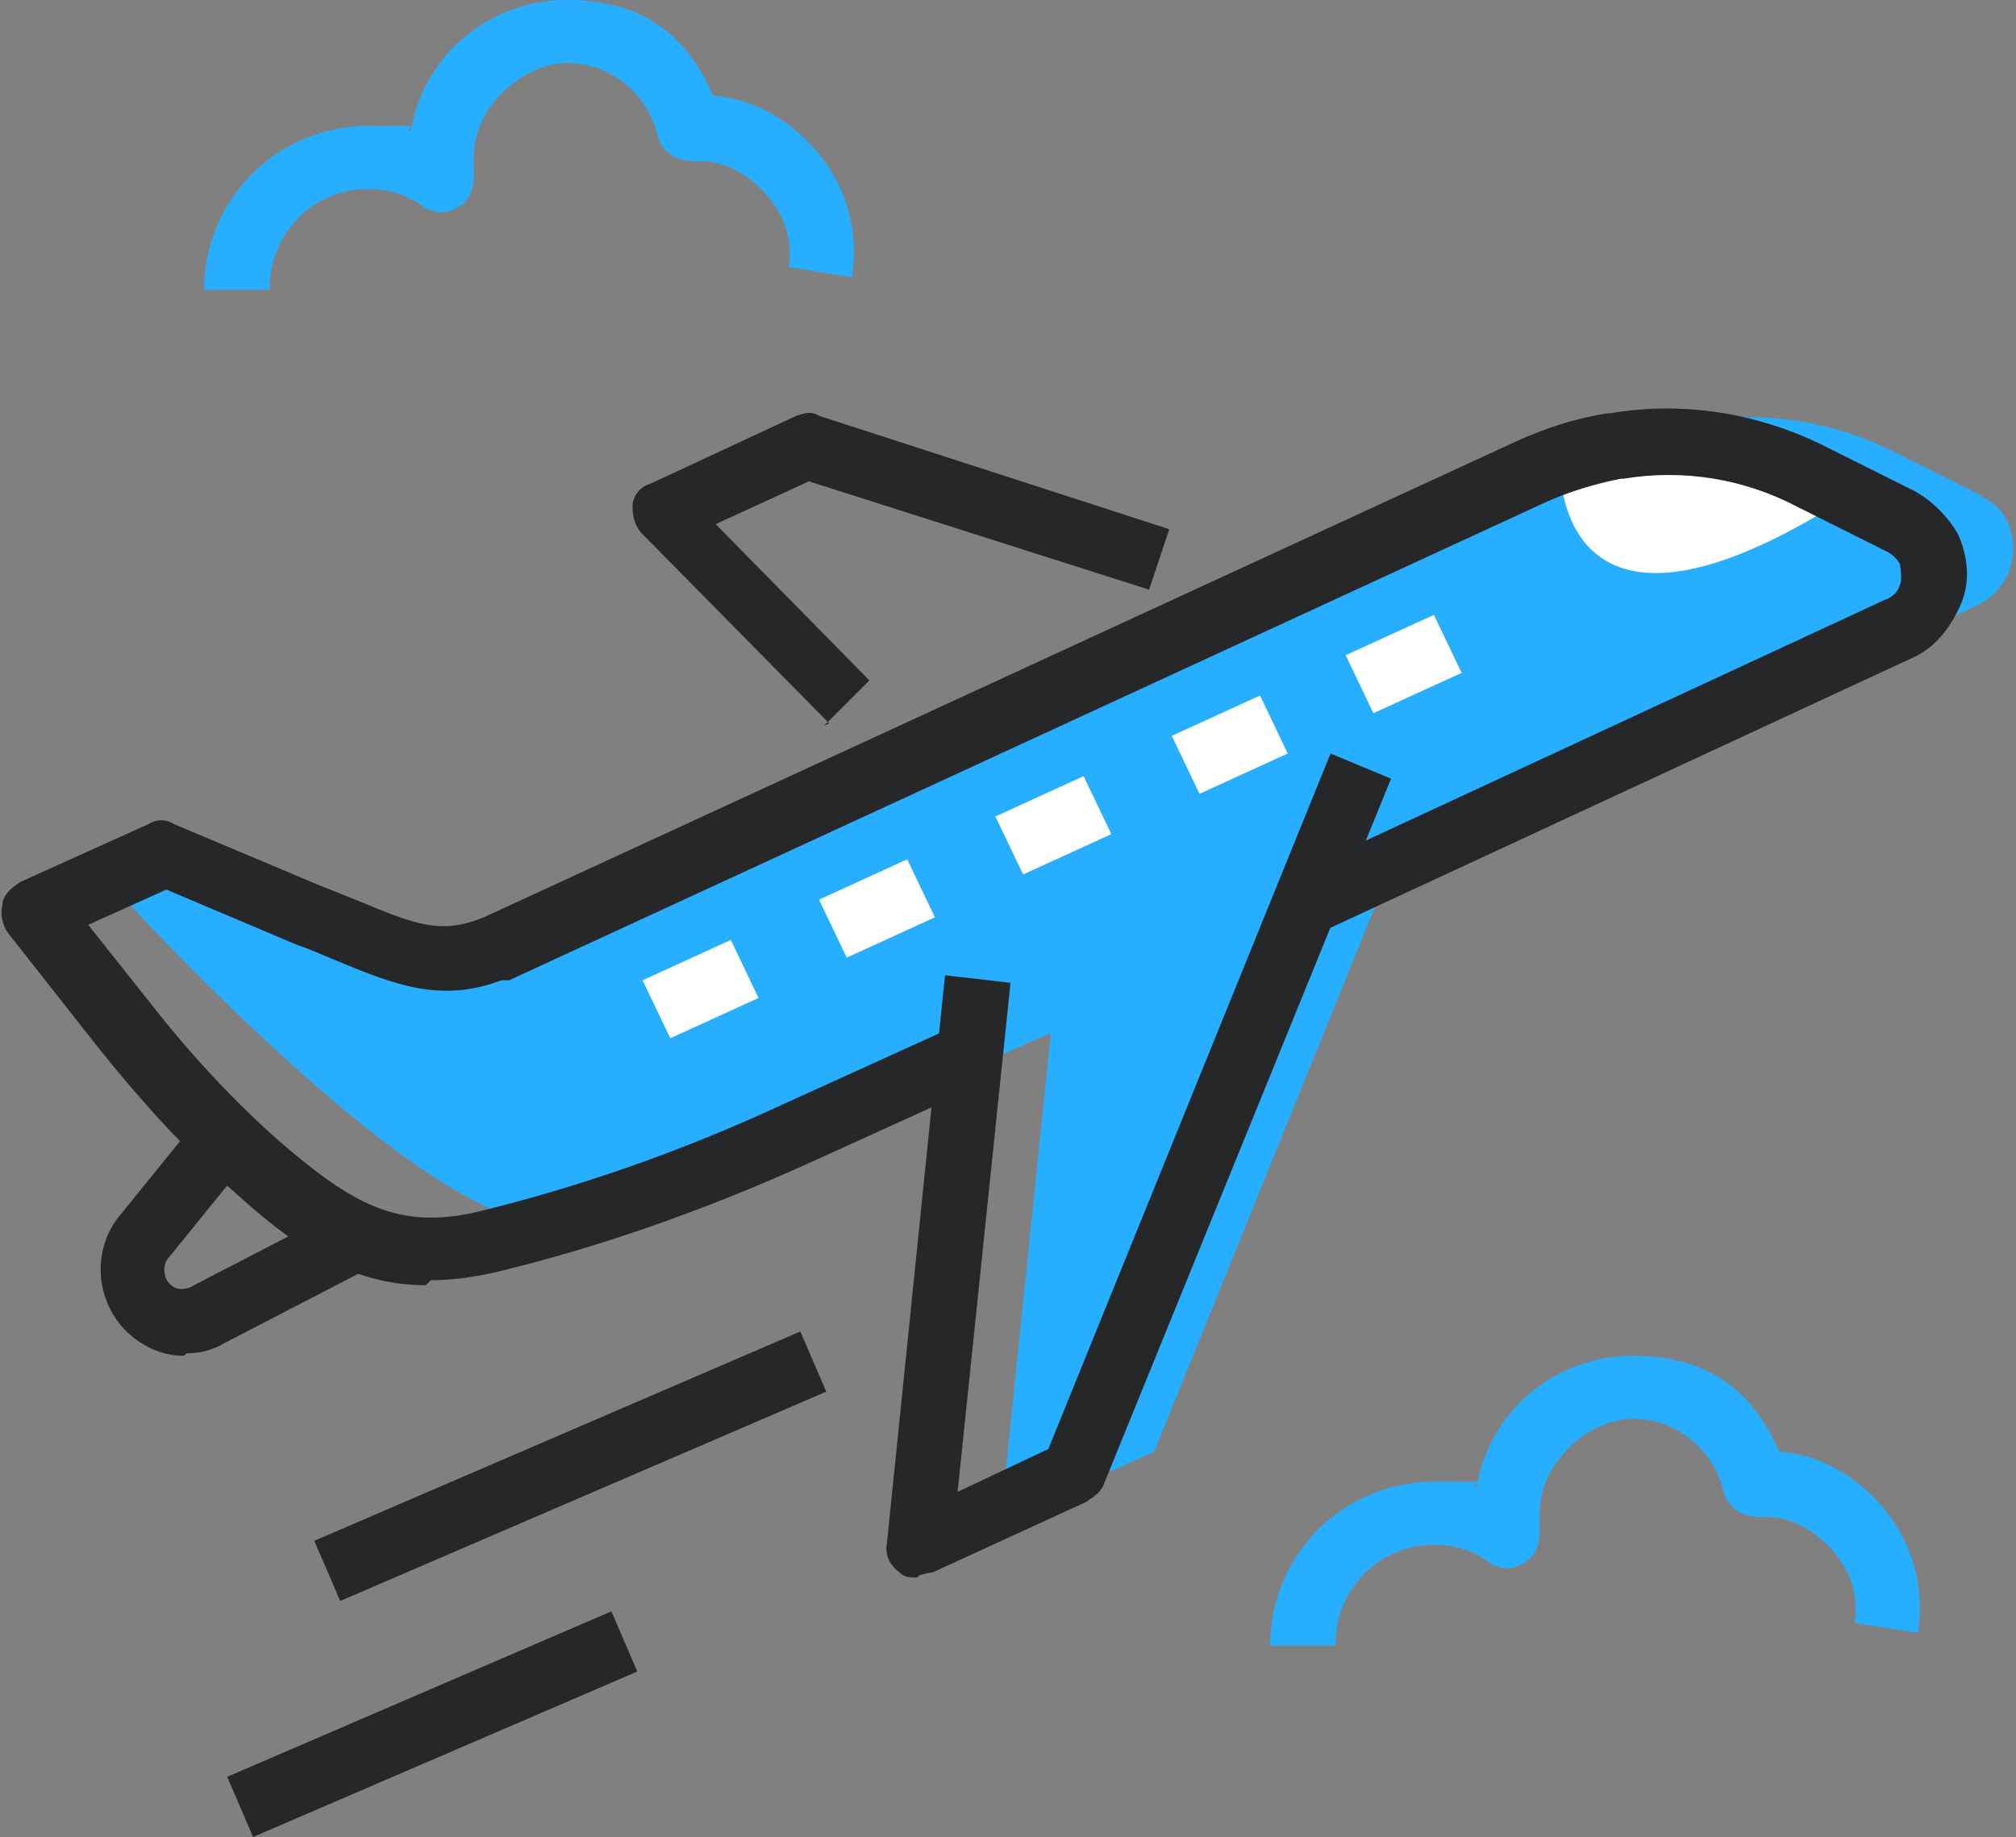 <?xml version="1.0" encoding="UTF-8"?>
<svg id="_레이어_1" data-name="레이어_1" xmlns="http://www.w3.org/2000/svg" version="1.1" viewBox="0 0 80 72.9">
  <rect x="0" y="0" width="80" height="72.9" fill="#808080" stroke="none"/>
  <!-- Generator: Adobe Illustrator 29.5.1, SVG Export Plug-In . SVG Version: 2.1.0 Build 141)  -->
  <defs>
    <style>
      .st0 {
        fill: #262728;
      }

      .st1 {
        fill: #fff;
      }

      .st2 {
        fill: #28aeff;
      }
    </style>
  </defs>
  <rect class="st0" x="12.2" y="56.8" width="21" height="2.6" transform="translate(-21.2 13.8) rotate(-23.3)"/>
  <rect class="st0" x="8.9" y="67.1" width="16.6" height="2.6" transform="translate(-25.7 12.4) rotate(-23.3)"/>
  <path class="st2" d="M10.7,11.5h-2.6c0-3.6,2.9-6.5,6.5-6.5s1.1,0,1.7.2c.5-3,3.1-5.2,6.2-5.2s4.8,1.5,5.8,3.8c1.5.1,3,.9,4.1,2.2,1.2,1.4,1.7,3.2,1.4,5l-2.5-.4c.2-1.4-.4-2.3-.9-2.9-.8-.9-1.8-1.3-2.5-1.3s-.2,0-.3,0c-.7,0-1.3-.3-1.5-1-.4-1.7-1.9-2.9-3.6-2.9s-3.7,1.7-3.7,3.7,0,.4,0,.7c0,.5-.1,1-.6,1.3-.4.3-1,.3-1.4,0-.7-.5-1.4-.7-2.2-.7-2.2,0-3.9,1.8-3.9,3.9Z"/>
  <path class="st2" d="M53,65.3h-2.6c0-3.6,2.9-6.5,6.5-6.5s1.1,0,1.7.2c.5-3,3.1-5.2,6.2-5.2s4.8,1.5,5.8,3.8c1.5.1,3,.9,4.1,2.2,1.2,1.4,1.7,3.2,1.4,5l-2.5-.4c.2-1.4-.4-2.3-.9-2.9-.8-.9-1.8-1.3-2.5-1.3s-.2,0-.3,0c-.7,0-1.3-.3-1.5-1-.4-1.7-1.9-2.9-3.6-2.9s-3.7,1.7-3.7,3.7,0,.4,0,.7c0,.5-.1,1-.6,1.3-.4.3-1,.3-1.4,0-.7-.5-1.4-.7-2.2-.7-2.2,0-3.9,1.8-3.9,3.9Z"/>
  <path class="st2" d="M78.7,19.7l-3.6-1.8c-2.4-1.2-5.1-1.6-7.7-1.2h-.1c-1.1.2-2.2.5-3.3,1l-41,18.9c-2.6,1.1-6.9,1.2-9-.6l-5.7-2.4-3.7,1.7s13,14.4,17.8,13.2c4.2-1,8.3-2.5,12.2-4.3l6.6-3,.5-.2-2,19.4,6.1-2.8,9.2-22.7,23.5-10.9c1.2-.6,1.7-2,1.2-3.2-.2-.5-.6-.9-1.1-1.1Z"/>
  <path class="st1" d="M61.9,18.3s-.4,8.9,11.3,1.5l-6.5-1.8-4.9.3Z"/>
  <path class="st0" d="M16.9,51c-3.1,0-5.4-1.7-7.6-3.7-1.9-1.6-3.6-3.5-5.3-5.6l-3.7-4.7c-.2-.3-.3-.7-.2-1.1,0-.4.4-.7.7-.9l5.1-2.3c.3-.2.7-.2,1,0l5.7,2.4c.5.2,1,.4,1.5.6,2.4,1,3.4,1.4,5.1.7l41-18.9c1.1-.5,2.3-.9,3.6-1.1h.1c2.9-.5,5.9,0,8.5,1.3l3.6,1.8c.7.4,1.3,1,1.7,1.7.4.9.5,1.9.1,2.8s-1,1.7-1.9,2.1l-23.5,10.9-1.1-2.3,23.5-10.9c.3-.1.5-.3.6-.6s0-.6,0-.8c-.1-.2-.3-.4-.5-.5l-3.6-1.8c-2.1-1.1-4.5-1.5-6.9-1.1h-.1c-1,.2-2,.5-2.9.9l-41.2,19c0,0-.2,0-.3,0-2.4.9-4.2.2-6.6-.8-.5-.2-.9-.4-1.5-.6l-5.2-2.2-3.1,1.4,2.7,3.4c1.5,1.9,3.2,3.7,4.9,5.2,2.9,2.5,4.7,3.5,7.8,2.8,4.1-1,8.1-2.4,12-4.2l6.6-3,1.1,2.3-6.6,3c-4,1.8-8.2,3.3-12.4,4.3-.9.2-1.7.3-2.5.3Z"/>
  <path class="st0" d="M32.9,28.7l-7.4-7.5c-.3-.3-.4-.7-.4-1.1,0-.4.3-.8.7-.9l5.8-2.7c.3-.1.6-.2.9,0l13.9,4.5-.8,2.4-13.5-4.3-3.7,1.7,6.1,6.2-1.8,1.8Z"/>
  <path class="st0" d="M36.4,62.6c-.3,0-.5,0-.7-.2-.4-.3-.6-.7-.5-1.2l2.3-22.5,2.6.3-2.1,20.2,3.6-1.7,11.2-27.6,2.4,1-11.4,28c-.1.3-.4.5-.7.7l-6.1,2.8c-.2,0-.4.1-.5.1Z"/>
  <path class="st1" d="M26.6,41.2l-1.1-2.3,3.5-1.6,1.1,2.3-3.5,1.6ZM33.6,38l-1.1-2.3,3.5-1.6,1.1,2.3-3.5,1.6ZM40.6,34.7l-1.1-2.3,3.5-1.6,1.1,2.3-3.5,1.6ZM47.6,31.5l-1.1-2.3,3.5-1.6,1.1,2.3-3.5,1.6ZM54.5,28.3l-1.1-2.3,3.5-1.6,1.1,2.3-3.5,1.6Z"/>
  <path class="st0" d="M7.3,53.8c-.8,0-1.5-.3-2.1-.8-1.4-1.2-1.6-3.3-.5-4.7l3-3.7,2,1.6-3,3.7c-.3.3-.2.9.1,1.1.2.2.6.2.9,0l5.6-2.9,1.2,2.3-5.6,2.9c-.5.3-1,.4-1.5.4Z"/>
</svg>